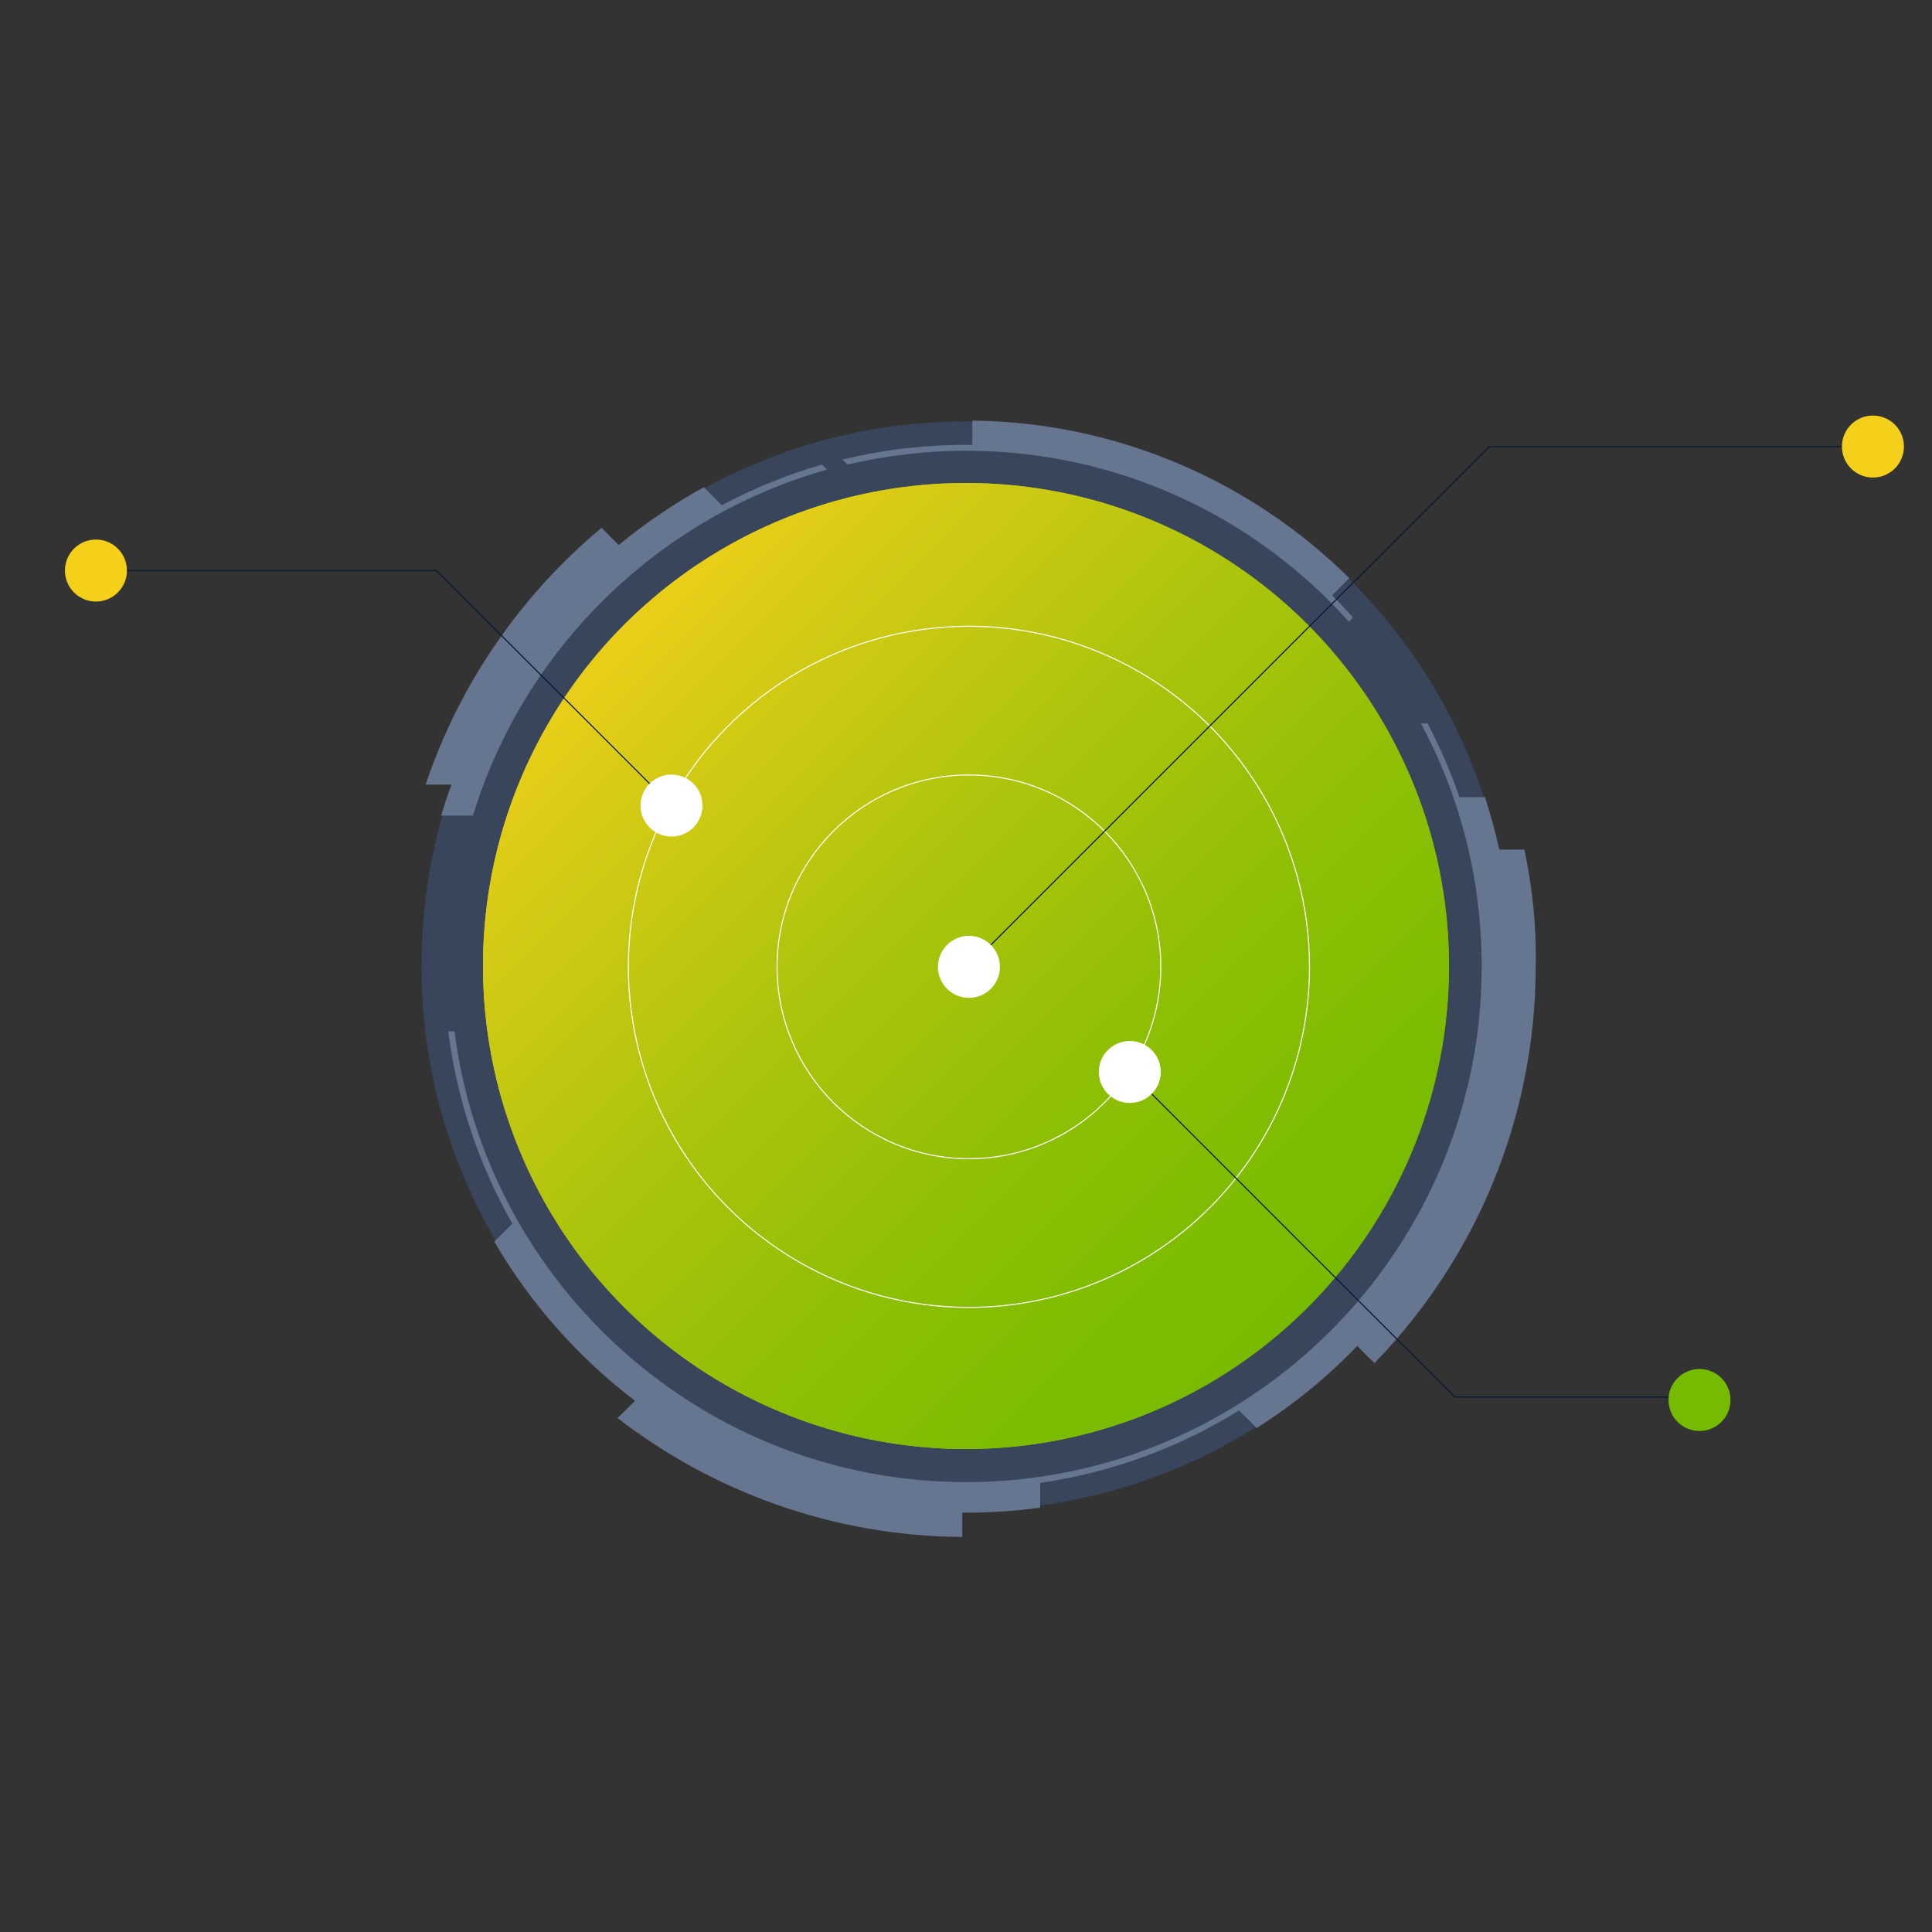 <?xml version="1.0" encoding="utf-8"?><svg version="1.1" id="Layer_1" xmlns="http://www.w3.org/2000/svg" xmlns:xlink="http://www.w3.org/1999/xlink" x="0" y="0" viewBox="0 0 461.2 461.2" xml:space="preserve"><rect x="0" y="0" width="461.2" height="461.2" fill="#333333" stroke="none"/><style>.st3{fill:#667590}.st4,.st5{fill:none;stroke:#fff;stroke-width:.25;stroke-miterlimit:10}.st5{stroke:#061632}.st6{fill:#fff}.st7{fill:#f5d01b}</style><path d="M230.6 360.6c71.8 0 130-58.2 130-130s-58.2-130-130-130-130 58.2-130 130 58.2 130 130 130" fill="#38455b"/><linearGradient id="SVGID_1_" gradientUnits="userSpaceOnUse" x1="115.3" y1="228.4" x2="345.9" y2="228.4" gradientTransform="matrix(1 0 0 -1 0 459)"><stop offset="0" stop-color="#f5d01b"/><stop offset=".159" stop-color="#d8cb15"/><stop offset=".421" stop-color="#adc40c"/><stop offset=".658" stop-color="#8ebf05"/><stop offset=".858" stop-color="#7cbc01"/><stop offset=".999" stop-color="#75bb00"/></linearGradient><circle id="SVGID_14_" cx="230.6" cy="230.6" r="115.3" fill="url(#SVGID_1_)"/><defs><circle id="SVGID_2_" cx="230.6" cy="230.6" r="115.3"/></defs><clipPath id="SVGID_3_"><use xlink:href="#SVGID_2_" overflow="visible"/></clipPath><linearGradient id="SVGID_4_" gradientUnits="userSpaceOnUse" x1="137.876" y1="321.124" x2="320.68" y2="138.32" gradientTransform="matrix(1 0 0 -1 0 459)"><stop offset="0" stop-color="#f5d01b"/><stop offset=".159" stop-color="#d8cb15"/><stop offset=".421" stop-color="#adc40c"/><stop offset=".658" stop-color="#8ebf05"/><stop offset=".858" stop-color="#7cbc01"/><stop offset=".999" stop-color="#75bb00"/></linearGradient><path clip-path="url(#SVGID_3_)" fill="url(#SVGID_4_)" d="M228.6 0l232.6 228.6-228.6 232.6L0 232.6z"/><path class="st3" d="M322 148.4l1-1c-1.6-1.8-3.3-3.6-5-5.3l4.1-4.1c-23.2-22.9-55-37.2-90-37.6v5.8h-1.5c-10.1 0-20 1.2-29.5 3.5l1.2 1.2c9.1-2.1 18.5-3.3 28.2-3.3 36.4 0 69 15.7 91.5 40.8zM105.3 194.7h7.6c12.2-39.9 44.2-71.2 84.5-82.6l-1.2-1.2c-8.3 2.4-16.3 5.7-23.9 9.7l-4.3-4.3c-7.2 4-14 8.6-20.3 13.8l-4.1-4.1c-19.2 16-33.9 37.2-42 61.3h6.2c-1 2.4-1.7 4.9-2.5 7.4zM363.9 202.8h-6c-.9-4.2-2.1-8.4-3.4-12.5h-6.1c-2.1-6.1-4.7-12-7.6-17.6h-1.6c9.3 17.3 14.5 37 14.5 58 0 67.9-55.2 123.1-123.1 123.1-62.6 0-114.4-47-122.1-107.6H107c2.1 16.5 7.4 32 15.3 45.9l-4.3 4.3c8.6 14.8 20.1 27.7 33.6 38-1.4 1.4-2.8 2.8-4.2 4.1 22.8 17.6 51.4 28.2 82.3 28.4v-5.8h.8c6 0 12-.4 17.8-1.2V354c17.2-2.5 33.3-8.5 47.5-17.3l4.2 4.2c8.8-5.6 16.8-12.1 24-19.6l4.1 4.1c23.8-24.5 38.5-58 38.5-94.8.2-9.5-.8-18.8-2.7-27.8z"/><circle class="st4" cx="231.3" cy="230.8" r="45.8"/><circle class="st4" cx="231.3" cy="230.8" r="81.3"/><path class="st5" d="M231.3 230.8l124.2-124.2h91.6"/><circle class="st6" cx="231.3" cy="230.8" r="7.4"/><path class="st5" d="M160.3 192.3l-56.1-56.1H22.9"/><circle class="st6" cx="160.3" cy="192.3" r="7.4"/><circle class="st7" cx="22.9" cy="136.2" r="7.4"/><circle class="st7" cx="447.1" cy="106.6" r="7.4"/><path class="st5" d="M269.7 255.9l77.6 77.6h58.4"/><circle class="st6" cx="269.7" cy="255.9" r="7.4"/><circle cx="405.7" cy="334.2" r="7.4" fill="#75bb00"/></svg>